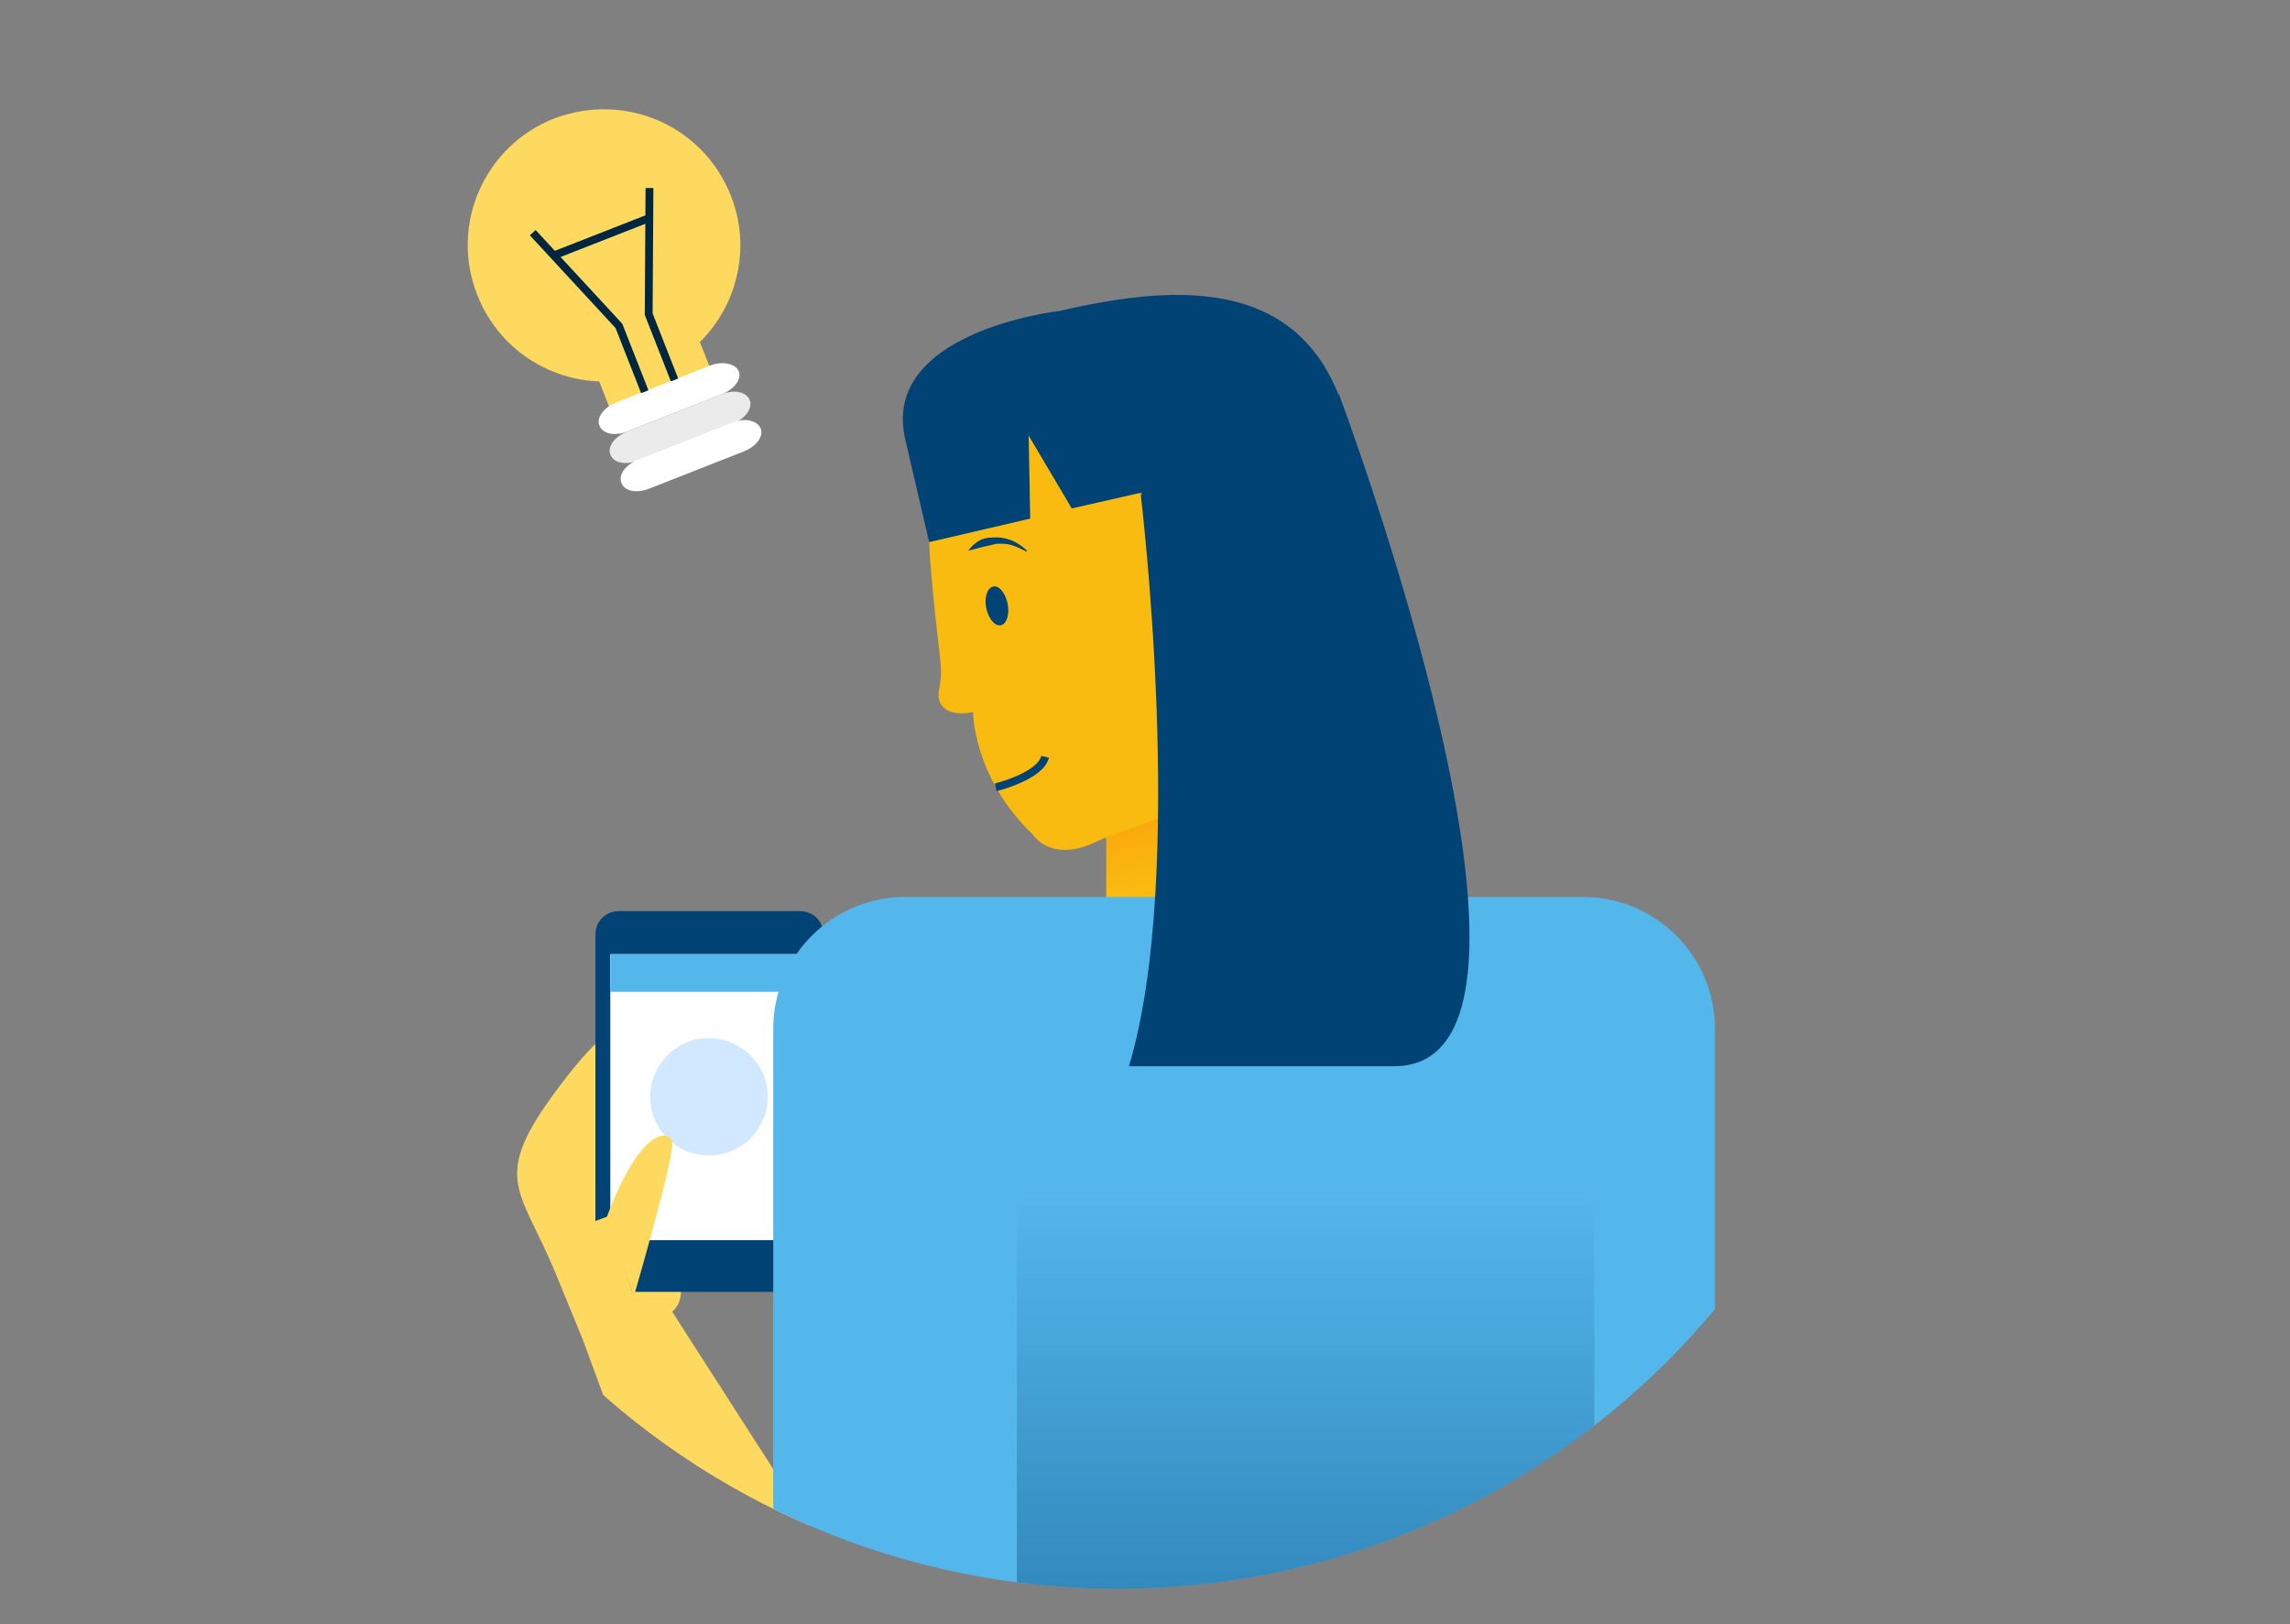 <?xml version="1.0" encoding="UTF-8"?> <!-- Generator: Adobe Illustrator 25.4.1, SVG Export Plug-In . SVG Version: 6.00 Build 0) --> <svg xmlns="http://www.w3.org/2000/svg" xmlns:xlink="http://www.w3.org/1999/xlink" version="1.1" id="Layer_1" x="0px" y="0px" viewBox="0 0 292.3 207.3" style="enable-background:new 0 0 292.3 207.3;" xml:space="preserve"><rect x="0" y="0" width="292.3" height="207.3" fill="#808080" stroke="none"/> <style type="text/css"> .st0{clip-path:url(#SVGID_00000093898831472453326610000011225291439742471611_);} .st1{fill:#FED95F;} .st2{fill:#014375;} .st3{fill:#FFFFFF;} .st4{fill:#D2E8FF;} .st5{fill:#54B7EC;} .st6{fill:#F9BB10;} .st7{opacity:0.3;fill:url(#SVGID_00000077307489461598593000000007662001365593236096_);} .st8{fill:none;stroke:#014375;stroke-miterlimit:10;} .st9{opacity:0.4;fill:url(#SVGID_00000078041737065858532750000015556060908925883282_);} .st10{fill:#EBEBEB;} .st11{fill:none;stroke:#00273F;stroke-miterlimit:10;} </style> <g> <defs> <path id="SVGID_1_" d="M242,103.4c0,54.9-44.5,99.4-99.4,99.4c-54.9,0-99.4-44.5-99.4-99.4C43.1,48.5,87.6,4,142.5,4 C197.4,4,242,48.5,242,103.4z"></path> </defs> <clipPath id="SVGID_00000031171048420408006070000018255091945649750932_"> <use xlink:href="#SVGID_1_" style="overflow:visible;"></use> </clipPath> <g style="clip-path:url(#SVGID_00000031171048420408006070000018255091945649750932_);"> <path class="st1" d="M84.2,168.3l-9.7,3c0,0,1.1,2.6-3.6-8.8c-4.7-11.4-8.7-12,1.4-25c9.3-12.1,13.6-7.5,11.2-3 c-3.5,6.4-3.5,8.4-3.5,8.4s-0.1,8.1,5.9,17.9C85.8,160.8,89.2,166.7,84.2,168.3z"></path> <g> <path class="st2" d="M105.1,161.9c0,1.6-1.3,3-3,3H79c-1.7,0-3-1.4-3-3v-42.6c0-1.7,1.3-3,3-3h23.1c1.7,0,3,1.3,3,3V161.9z"></path> </g> <rect x="77.9" y="121.8" class="st3" width="25.2" height="36.5"></rect> <path class="st4" d="M98,140c0,4.1-3.3,7.5-7.5,7.5c-4.1,0-7.5-3.3-7.5-7.5c0-4.1,3.3-7.5,7.5-7.5C94.7,132.6,98,135.9,98,140z"></path> <path class="st1" d="M80.9,165.5c0,0,5.3-18.2,4.9-19.7c-0.3-1.6-4-2.1-8.4,9.7L80.9,165.5z"></path> <path class="st1" d="M80.9,165.5c0,0-2.5,5.8-6.4,5.8l-1.9-14.2l4.9-1.8"></path> <polygon class="st1" points="74.5,171.3 85.8,202 105.1,197.5 85.2,166.5 "></polygon> <rect x="77.9" y="121.8" class="st5" width="25.2" height="4.8"></rect> <g> <g> <rect x="141.2" y="84.1" class="st6" width="25.4" height="38.1"></rect> <linearGradient id="SVGID_00000067215827840868407160000013552635157141528221_" gradientUnits="userSpaceOnUse" x1="281.423" y1="98.791" x2="284.497" y2="110.361" gradientTransform="matrix(1 0 0 1 -128.638 0)"> <stop offset="0.172" style="stop-color:#FF6D00"></stop> <stop offset="0.995" style="stop-color:#FF6D00;stop-opacity:0"></stop> </linearGradient> <rect x="141.2" y="84.1" style="opacity:0.3;fill:url(#SVGID_00000067215827840868407160000013552635157141528221_);" width="25.4" height="38.1"></rect> </g> <path class="st6" d="M126.7,51.8c0,0-9,6.7-8,19.4c1,12.6,1.8,13.6,1.2,16.6c-0.6,2.6,1.4,3.7,4.3,3.1c0,0,0,8.3,7.6,15.6 c0,0,2.3,3.7,8,1c5.9-2.8,17-4.2,18.6-12.7c1.6-8.4,12-25.9,6.6-30.6C159.6,59.6,133.8,45.6,126.7,51.8z"></path> <path class="st8" d="M127.1,100.5c0,0,5.7-1.4,6.3-3.9"></path> <path class="st2" d="M128.6,77c0.3,1.4-0.1,2.6-0.8,2.8c-0.8,0.2-1.6-0.8-1.9-2.1c-0.3-1.4,0.1-2.6,0.8-2.8 C127.4,74.6,128.3,75.6,128.6,77z"></path> <g> <path class="st2" d="M123.6,70.3c0.4-0.6,1-1.1,1.6-1.4c0.7-0.3,1.4-0.3,2.1-0.3c0.7,0,1.4,0.2,2.1,0.5c0.6,0.3,1.2,0.7,1.7,1.2 l-0.1,0.1c-0.6-0.3-1.2-0.6-1.8-0.8c-0.6-0.2-1.2-0.2-1.9-0.2c-0.6,0.1-1.2,0.3-1.8,0.4L123.6,70.3L123.6,70.3z"></path> </g> <g> <path class="st5" d="M98.7,203.9v-72.6c0-9.3,7.6-16.8,16.8-16.8h86.6c9.3,0,16.8,7.6,16.8,16.8v72.6"></path> </g> <linearGradient id="SVGID_00000150071806940657939150000007085570796353656498_" gradientUnits="userSpaceOnUse" x1="295.282" y1="203.894" x2="295.282" y2="151.229" gradientTransform="matrix(1 0 0 1 -128.638 0)"> <stop offset="0" style="stop-color:#014375"></stop> <stop offset="0.995" style="stop-color:#014375;stop-opacity:0"></stop> </linearGradient> <rect x="129.8" y="151.2" style="opacity:0.4;fill:url(#SVGID_00000150071806940657939150000007085570796353656498_);" width="73.7" height="52.7"></rect> <path class="st2" d="M153.2,71.3l12.2,17.9l4.7-1.1c0,0,4.9-21.5,2.2-33c-4.6-20.2-21.9-18.9-37.1-15.4c0,0-23.1,2.6-19.6,16.6 l3,12.9l12.9-3l-0.2-10.6l5.5,9.3l8.8-2L153.2,71.3"></path> <path class="st1" d="M150.9,77.3c0,0-0.7-7.2,4.7-7.1c5.9,0.2,5,10.7-2.8,15.3L150.9,77.3z"></path> </g> <path class="st2" d="M144.2,136.1h33.8c25.1-0.1-7.1-85.8-7.1-85.8L158.5,79C158.5,79,153.3,126.8,144.2,136.1z"></path> <path class="st2" d="M145.6,63.1c0,0,5.9,48.4-1.5,73l28.9-3.5l-2.5-47.1l-7.2-22.4H145.6z"></path> </g> </g> <g> <rect x="75.8" y="39.3" transform="matrix(0.931 -0.365 0.365 0.931 -10.947 33.347)" class="st1" width="13.8" height="12.6"></rect> <g> <path class="st1" d="M93.3,25c3.5,8.9-0.9,19-9.9,22.5c-8.9,3.5-19-0.9-22.5-9.9c-3.5-8.9,0.9-19,9.9-22.5 C79.9,11.7,89.8,16.1,93.3,25z"></path> <g> <path class="st3" d="M94.3,47.4c0.4,1-0.6,2.3-2.1,2.9L80,55.1c-1.5,0.6-3.1,0.3-3.5-0.8c-0.4-1,0.6-2.3,2.1-2.9l12.2-4.8 C92.2,46.1,93.9,46.4,94.3,47.4z"></path> </g> <g> <path class="st10" d="M95.7,51.1c0.4,1-0.6,2.4-2.1,2.9l-12.2,4.8c-1.6,0.6-3.1,0.3-3.5-0.8c-0.4-1,0.6-2.3,2.1-2.9l12.2-4.8 C93.7,49.7,95.3,50,95.7,51.1z"></path> </g> <g> <path class="st3" d="M97.1,54.7c0.4,1-0.6,2.3-2.1,2.9l-12.2,4.8c-1.6,0.6-3.1,0.3-3.5-0.8c-0.4-1,0.6-2.3,2.1-2.9l12.2-4.8 C95.1,53.3,96.7,53.7,97.1,54.7z"></path> </g> <g> <polyline class="st11" points="82.3,50 79,41.6 68,29.7 "></polyline> <polyline class="st11" points="86.1,48.5 82.8,40.1 82.9,24 "></polyline> </g> <line class="st11" x1="70.7" y1="32.6" x2="82.7" y2="27.9"></line> </g> </g> </svg> 